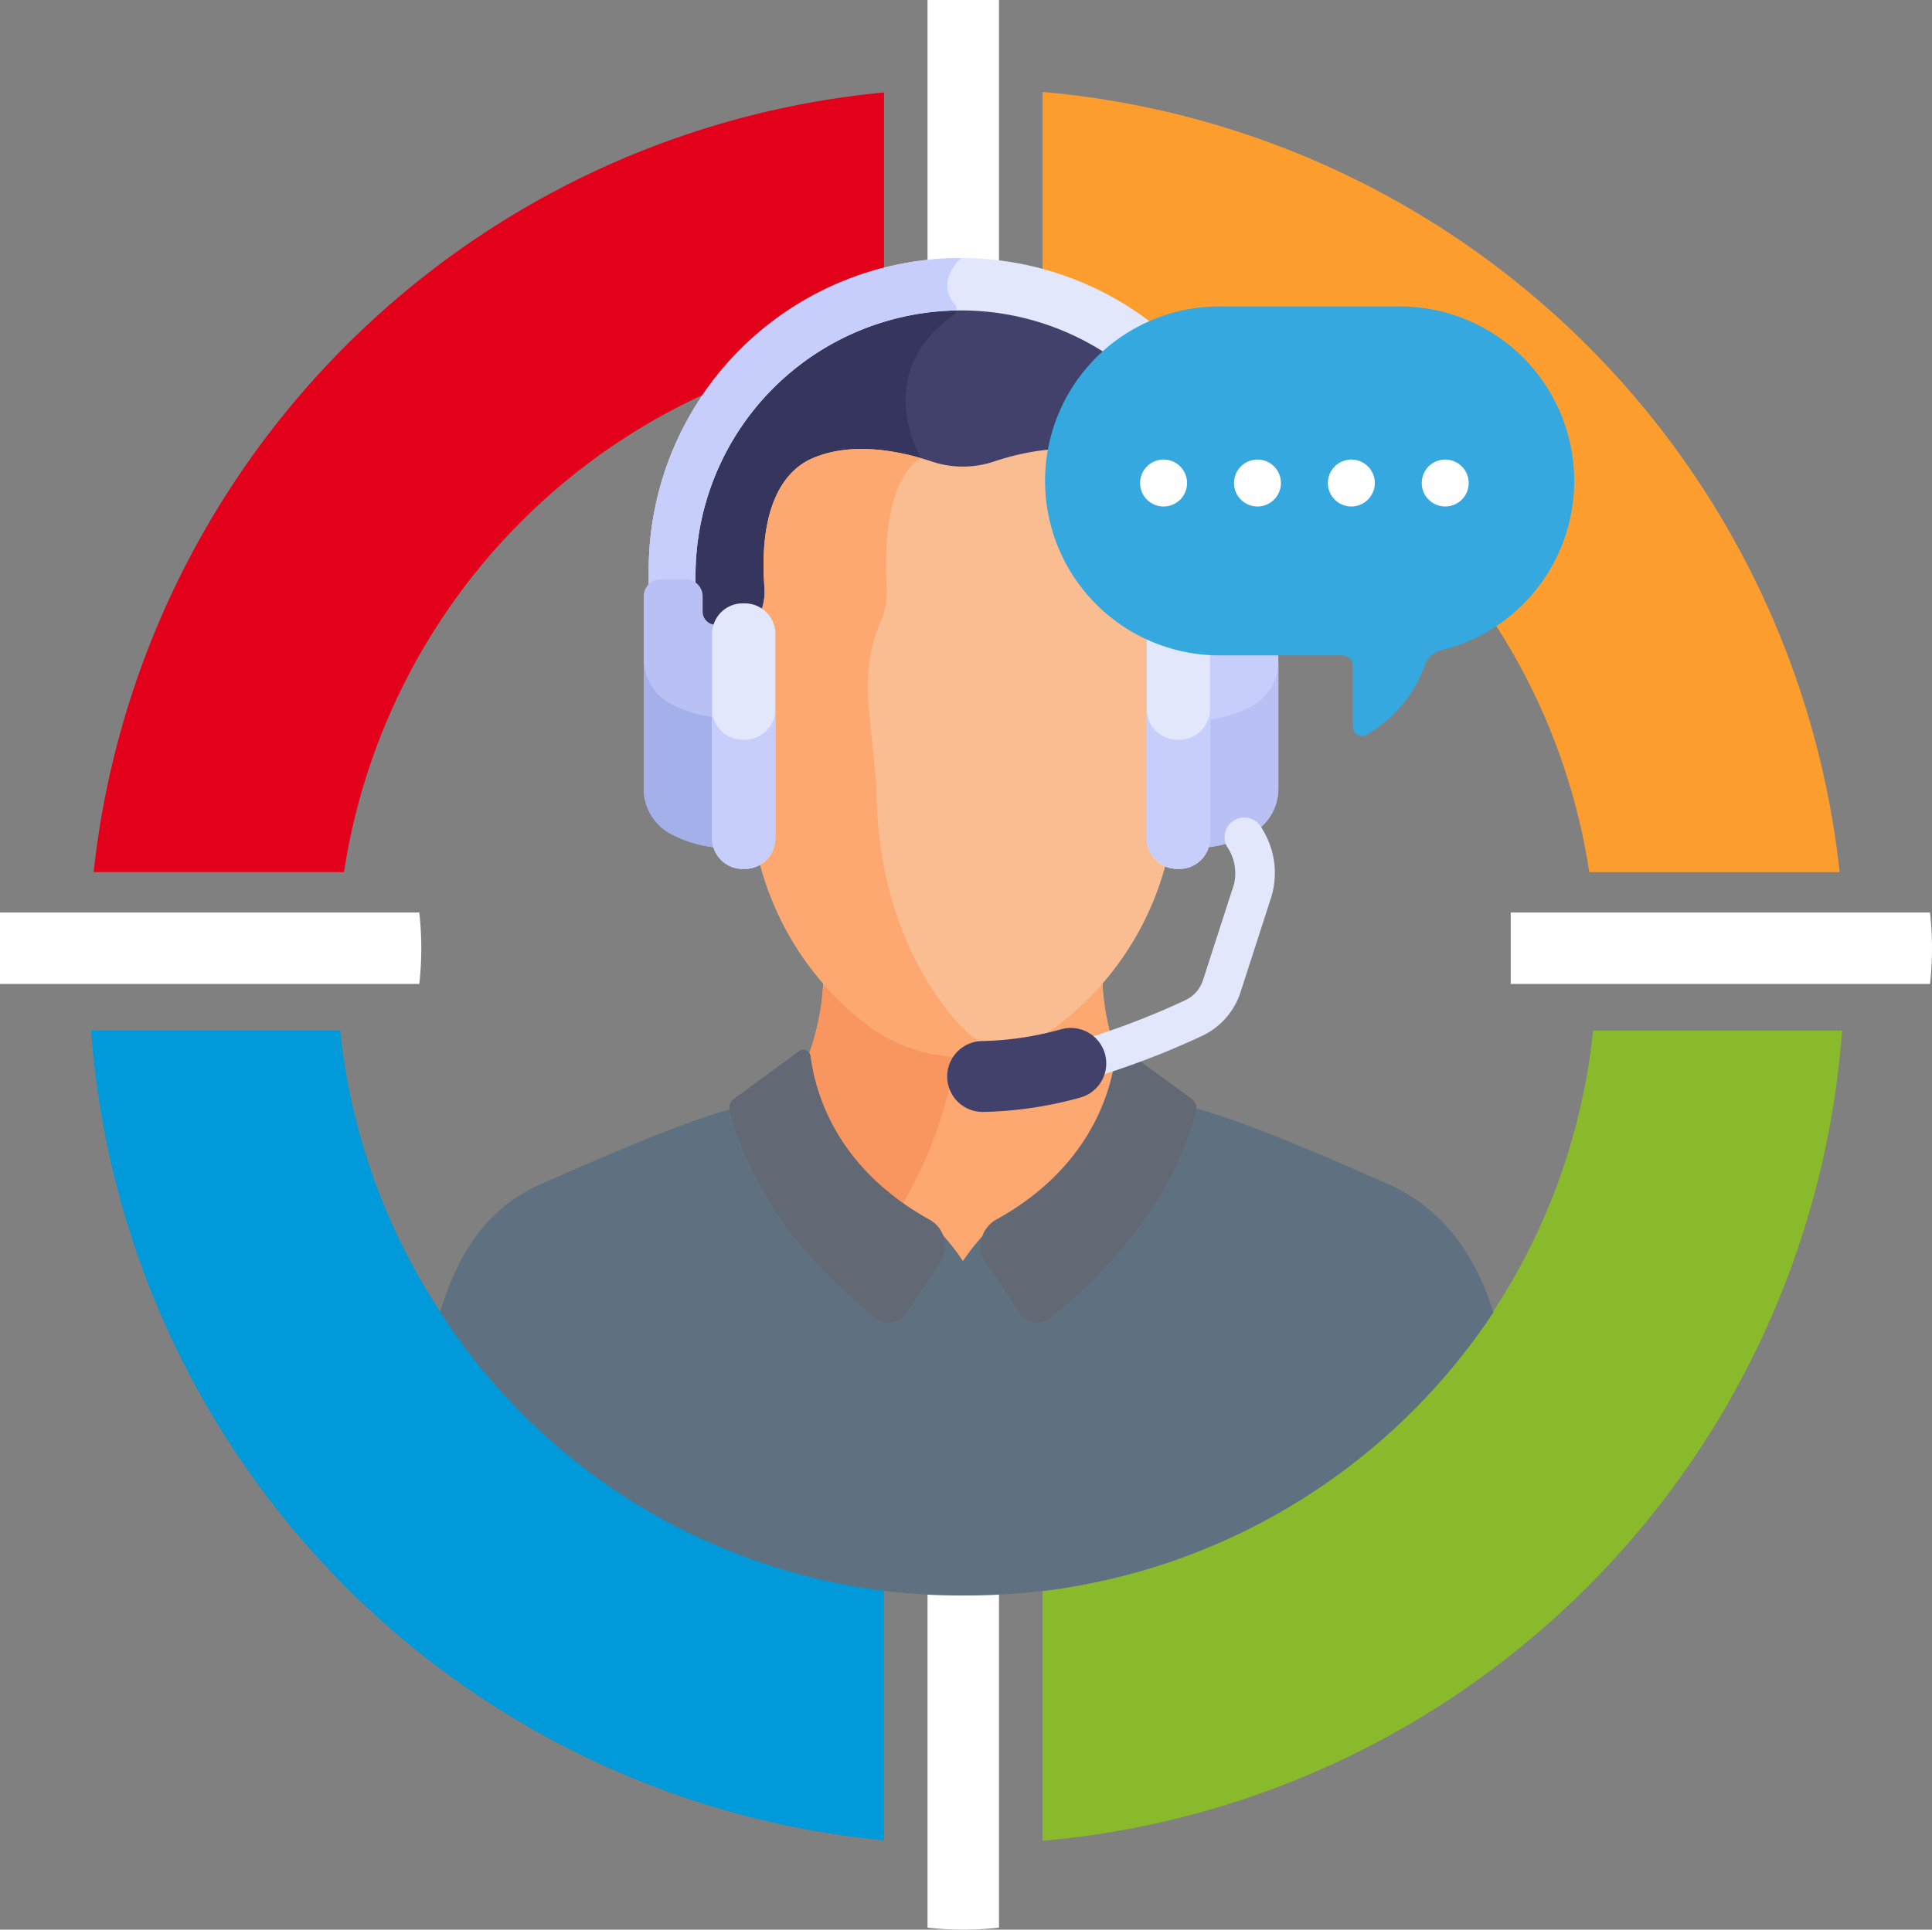 <svg xmlns="http://www.w3.org/2000/svg" xmlns:xlink="http://www.w3.org/1999/xlink" width="147.145" height="147" viewBox="0 0 147.145 147">
  <rect x="0" y="0" width="147.145" height="147" fill="#808080" stroke="none"/>
  <defs>
    <clipPath id="clip-path">
      <rect id="Rectangle_249" data-name="Rectangle 249" width="147.145" height="147" fill="none"/>
    </clipPath>
  </defs>
  <g id="Group_443" data-name="Group 443" transform="translate(-175.154 -4642.667)">
    <g id="Group_434" data-name="Group 434" transform="translate(175.154 4642.667)">
      <g id="Group_404" data-name="Group 404" transform="translate(0 0)" clip-path="url(#clip-path)">
        <path id="Path_3679" data-name="Path 3679" d="M97.424,64.352h19.069A66.883,66.883,0,0,0,55.78,4.921V23.936A47.973,47.973,0,0,1,97.424,64.352" transform="translate(23.617 2.084)" fill="#fc9d2d"/>
        <path id="Path_3680" data-name="Path 3680" d="M65.206,23.99V4.949A66.886,66.886,0,0,0,5.011,64.34H24.079A47.975,47.975,0,0,1,65.206,23.99" transform="translate(2.122 2.095)" fill="#e3001b"/>
        <path id="Path_3681" data-name="Path 3681" d="M23.846,55.154H4.876a66.872,66.872,0,0,0,60.388,61.687V97.8A47.967,47.967,0,0,1,23.846,55.154" transform="translate(2.064 23.352)" fill="#009ada"/>
        <path id="Path_3682" data-name="Path 3682" d="M55.78,97.866v19.015a66.866,66.866,0,0,0,60.9-61.727H97.715A47.967,47.967,0,0,1,55.78,97.866" transform="translate(23.617 23.352)" fill="#89ba2b"/>
        <path id="Path_3683" data-name="Path 3683" d="M0,54.28H31.935a24.621,24.621,0,0,0,0-5.443H0Z" transform="translate(0 20.677)" fill="#fff"/>
        <path id="Path_3684" data-name="Path 3684" d="M80.834,54.28h31.935a24.621,24.621,0,0,0,0-5.443H80.834Z" transform="translate(34.225 20.677)" fill="#fff"/>
        <path id="Path_3685" data-name="Path 3685" d="M49.629,0V31.934a24.62,24.62,0,0,0,5.443,0V0Z" transform="translate(21.013)" fill="#fff"/>
        <path id="Path_3686" data-name="Path 3686" d="M49.629,80.732v31.935a24.619,24.619,0,0,0,5.443,0V80.732Z" transform="translate(21.013 34.182)" fill="#fff"/>
      </g>
    </g>
    <g id="support" transform="translate(197.666 4662.324)">
      <path id="Path_3712" data-name="Path 3712" d="M172.065,18.533a20.545,20.545,0,0,0-20.522,20.522c.026.394-.073.607.125.75a1.011,1.011,0,0,1,.42.818v1.163c0,1.055,1.249,1.587,1.415,1.071a2,2,0,0,1,2.066-1.4h.043a2,2,0,0,1,1.121.348.3.3,0,0,0,.455-.158,4.608,4.608,0,0,0,.2-1.718c-.212-2.887-.055-7.959,3.379-9.5,3.065-1.381,6.152-.424,8.181-.035a8.374,8.374,0,0,0,5.683.256c2.491-.828,6.075-1.539,9.006-.221,3.428,1.543,3.589,6.6,3.381,9.482a4.679,4.679,0,0,0,.161,1.588.3.3,0,0,0,.427.187,2.157,2.157,0,0,1,3.017,1.18.3.3,0,0,0,.338.2,1.3,1.3,0,0,0,1.077-1.275V40.623a1.012,1.012,0,0,1,.42-.818c.2-.143.1-.359.125-.75a20.545,20.545,0,0,0-20.522-20.522Z" transform="translate(-121.383 -14.845)" fill="#41416b"/>
      <path id="Path_3713" data-name="Path 3713" d="M171.5,19.226a.553.553,0,0,0,.189-.669,20.545,20.545,0,0,0-20.141,20.517c.026.394-.073.607.125.75a1.011,1.011,0,0,1,.42.818V41.8c0,1.055,1.249,1.587,1.415,1.071a2,2,0,0,1,2.066-1.4h.043a2,2,0,0,1,1.121.348.3.3,0,0,0,.455-.158,4.608,4.608,0,0,0,.2-1.718c-.212-2.887-.055-7.959,3.379-9.5,3.033-1.366,6.087-.444,8.116-.048l.135-.279s-3.88-6.469,2.472-10.886Z" transform="translate(-121.383 -14.864)" fill="#35355e"/>
      <path id="Path_3714" data-name="Path 3714" d="M53.628,339.268a47.091,47.091,0,0,0,39.935,21.6A48.106,48.106,0,0,0,133.848,339.3c-1.2-3.835-3.353-7.4-7.387-9.479v0c-.272-.129-.634-.32-1.263-.566-12.941-5.753-14.432-5.495-15.744-5.932a.511.511,0,0,1,.1.134c-.046.388.2.324-.709,2.667-1.889,4.688-8.159,5.584-12.14,8.732-.4.318-1.744,2.455-2.17,2.17-.687-.458-1.041,4.112-.975,5.341.023.737.969-4.844.975,5.175,0,.395-.573,5.568-.975,5.568a17.874,17.874,0,0,1-.861-2.731c-.4,0,0,.395,0,0,.006-10.019-1.917-6.411-1.894-7.148,0-.009,2.755.009,2.755,0-.168-2.166-3.078-8.789-3.7-8.375-.426.285,4.1,2.488,3.7,2.17-3.981-3.148-13.385-6.215-15.274-10.9-.912-2.343-.663-2.279-.709-2.667a.515.515,0,0,1,.1-.134c-1.312.438-2.8.18-15.744,5.932-.629.247-.991.437-1.263.566v0c-4.038,2.078-5.847,5.6-7.049,9.442Z" transform="translate(-42.618 -258.981)" fill="#5f7181"/>
      <path id="Path_3716" data-name="Path 3716" d="M195.815,280.463l.217,1.195.007.028c.063.275.134.551.213.822l.012.041c.026.09.054.182.082.272l.017.055c.03.094.061.19.095.29l.011.033a16.872,16.872,0,0,0,5.652,7.812,21.247,21.247,0,0,0,2.843,1.88,2.058,2.058,0,0,1,.957,1.1.266.266,0,0,0,.051.085,18.055,18.055,0,0,1,1.472,1.906.275.275,0,0,0,.44,0,17.949,17.949,0,0,1,1.476-1.909.261.261,0,0,0,.051-.085,2.06,2.06,0,0,1,.956-1.1c7.261-4.016,8.822-9.936,9.155-12.47a18.546,18.546,0,0,1-1.239-6.481,22.7,22.7,0,0,1-3.273,3.129,11.995,11.995,0,0,1-14.687,0,22.693,22.693,0,0,1-3.273-3.129,18.548,18.548,0,0,1-1.239,6.481Z" transform="translate(-156.842 -219.424)" fill="#fca870"/>
      <path id="Path_3717" data-name="Path 3717" d="M200.325,277.067a22.7,22.7,0,0,1-3.273-3.129,18.548,18.548,0,0,1-1.239,6.481l.005.043.217,1.195.007.028c.063.275.134.551.213.822l.012.041c.026.09.054.182.082.272l.017.055c.03.094.061.19.095.29l.011.033a16.872,16.872,0,0,0,5.652,7.812c.275.217.561.425.852.63a31.717,31.717,0,0,0,4.216-12.072,11.971,11.971,0,0,1-6.866-2.5Z" transform="translate(-156.845 -219.423)" fill="#f9955f"/>
      <path id="Path_3718" data-name="Path 3718" d="M202.874,87.733a8.325,8.325,0,0,0-.743-1.495,4.312,4.312,0,0,1-.647-2.615c.214-2.957.037-8.16-3.557-9.777-3.018-1.358-6.682-.636-9.224.21a7.44,7.44,0,0,1-4.669,0c-2.542-.845-6.205-1.568-9.224-.21-1.546.7-4.063,2.894-3.555,9.8a4.271,4.271,0,0,1-.649,2.592,8.3,8.3,0,0,0-.725,1.447,9.989,9.989,0,0,0-.564,4.97l.843,6.131a22.774,22.774,0,0,0,8.784,18.07,12.126,12.126,0,0,0,14.85,0A22.758,22.758,0,0,0,202.576,98.8l.844-6.147A9.992,9.992,0,0,0,202.874,87.733Z" transform="translate(-135.545 -58.544)" fill="#f9bd91"/>
      <g id="Group_435" data-name="Group 435" transform="translate(33.676 14.545)">
        <path id="Path_3719" data-name="Path 3719" d="M186.038,116.855c-1.879-2.051-6.249-7.917-6.249-18.07l-.6-6.131a13.794,13.794,0,0,1,.4-4.97,9.952,9.952,0,0,1,.516-1.448,5.672,5.672,0,0,0,.462-2.592c-.361-6.907,1.43-9.105,2.529-9.8l.09-.054c-2.467-.712-5.678-1.16-8.375.054-1.545.7-4.062,2.894-3.555,9.8a4.271,4.271,0,0,1-.649,2.592,8.29,8.29,0,0,0-.725,1.448,9.988,9.988,0,0,0-.564,4.97l.843,6.131a22.774,22.774,0,0,0,8.784,18.07,12.1,12.1,0,0,0,10.317,2.186A7.925,7.925,0,0,1,186.038,116.855Z" transform="translate(-169.223 -73.087)" fill="#fca870"/>
      </g>
      <g id="Group_436" data-name="Group 436" transform="translate(44.449 73.285)">
        <path id="Path_3720" data-name="Path 3720" d="M229.919,371.671a16.012,16.012,0,0,0-2.874-3.411l-3.687,5.921c2.656,1.709,3.13,5.886,3.215,7.231A18.6,18.6,0,0,1,229.919,371.671Z" transform="translate(-223.359 -368.26)" fill="#5f7181"/>
      </g>
      <path id="Path_3721" data-name="Path 3721" d="M245.7,390.038v-8.2s.046-5.607,3.233-7.658l-3.687-5.921a18.416,18.416,0,0,0-5.874,13.579v8.2H245.7Z" transform="translate(-191.738 -294.975)" fill="#5f7181"/>
      <path id="Path_3722" data-name="Path 3722" d="M181.234,316.026c-7.352-4.066-8.769-10.12-9.041-12.439a.54.54,0,0,0-.857-.369l-4.977,3.649a.813.813,0,0,0-.313.85c1.98,7.881,8.345,13.636,11.151,15.854a1.561,1.561,0,0,0,2.264-.354l2.575-3.826A2.316,2.316,0,0,0,181.234,316.026Z" transform="translate(-132.983 -242.792)" fill="#626974"/>
      <g id="Group_437" data-name="Group 437" transform="translate(0 0)">
        <path id="Path_3723" data-name="Path 3723" d="M178.426,314.171a15.972,15.972,0,0,1-6.234-10.583.54.54,0,0,0-.857-.369l-4.977,3.649a.813.813,0,0,0-.313.85,28.218,28.218,0,0,0,7.106,12.146C175.356,312.628,177.814,313.749,178.426,314.171Z" transform="translate(-132.983 -242.793)" fill="#626974"/>
        <path id="Path_3724" data-name="Path 3724" fill="#ffb332"/>
      </g>
      <path id="Path_3725" data-name="Path 3725" d="M278.291,306.867l-4.977-3.649a.54.54,0,0,0-.857.369c-.272,2.319-1.689,8.372-9.041,12.439a2.316,2.316,0,0,0-.8,3.365l2.575,3.826a1.561,1.561,0,0,0,2.264.354c2.806-2.219,9.171-7.973,11.151-15.854a.813.813,0,0,0-.313-.85Z" transform="translate(-210.02 -242.792)" fill="#626974"/>
      <path id="Path_3729" data-name="Path 3729" d="M158.936,0a23.787,23.787,0,0,0-23.787,23.786v2.828h3.565v-2.4a20.222,20.222,0,0,1,40.444,0v2.4h3.565V23.786A23.786,23.786,0,0,0,158.936,0Z" transform="translate(-108.254 0)" fill="#e3e7fc"/>
      <path id="Path_3730" data-name="Path 3730" d="M135.149,23.786v2.828h3.565v-2.4A20.221,20.221,0,0,1,158.593,3.993a.569.569,0,0,0-.127-.452c-.537-.641-1.149-1.922.469-3.541a23.786,23.786,0,0,0-23.786,23.786Z" transform="translate(-108.254 0)" fill="#c8cefc"/>
      <path id="Path_3731" data-name="Path 3731" d="M352.254,122.957h-1.87a1.309,1.309,0,0,0-1.309,1.309v1.163a1,1,0,0,1-1.1.992h-.011a2.193,2.193,0,0,1,.113.694v15.593a2.188,2.188,0,0,1-.113.694,9.283,9.283,0,0,0,3.528-1.04,3.906,3.906,0,0,0,2.073-3.454V124.266a1.309,1.309,0,0,0-1.309-1.309Z" transform="translate(-278.716 -98.488)" fill="#c8cefc"/>
      <g id="Group_438" data-name="Group 438" transform="translate(69.246 30.717)">
        <path id="Path_3732" data-name="Path 3732" d="M351.491,157.809a9.277,9.277,0,0,1-3.415,1.027v9.02a2.193,2.193,0,0,1-.113.694,9.28,9.28,0,0,0,3.528-1.04,3.906,3.906,0,0,0,2.073-3.454v-9.7A3.907,3.907,0,0,1,351.491,157.809Z" transform="translate(-347.963 -154.355)" fill="#b8c0f4"/>
      </g>
      <path id="Path_3733" data-name="Path 3733" d="M328.245,152.425h-.181a2.324,2.324,0,0,1-2.318-2.317V134.515a2.325,2.325,0,0,1,2.318-2.318h.181a2.325,2.325,0,0,1,2.318,2.318v15.593A2.324,2.324,0,0,1,328.245,152.425Z" transform="translate(-260.921 -105.889)" fill="#e3e7fc"/>
      <path id="Path_3734" data-name="Path 3734" d="M134.557,122.957h1.87a1.309,1.309,0,0,1,1.309,1.309v1.163a1,1,0,0,0,1.1.992h.011a2.194,2.194,0,0,0-.113.694v15.593a2.194,2.194,0,0,0,.113.694,9.283,9.283,0,0,1-3.528-1.04,3.906,3.906,0,0,1-2.073-3.454V124.266a1.309,1.309,0,0,1,1.309-1.309Z" transform="translate(-106.731 -98.488)" fill="#b8c0f4"/>
      <g id="Group_439" data-name="Group 439" transform="translate(26.517 30.518)">
        <path id="Path_3735" data-name="Path 3735" d="M138.736,157.836a9.277,9.277,0,0,1-3.415-1.027,3.906,3.906,0,0,1-2.073-3.454v9.9a3.907,3.907,0,0,0,2.073,3.454,9.286,9.286,0,0,0,3.528,1.04,2.193,2.193,0,0,1-.113-.694v-9.219Z" transform="translate(-133.248 -153.355)" fill="#a4b0ea"/>
      </g>
      <path id="Path_3736" data-name="Path 3736" d="M161.724,152.425h.181a2.324,2.324,0,0,0,2.318-2.317V134.515a2.324,2.324,0,0,0-2.318-2.318h-.181a2.324,2.324,0,0,0-2.317,2.318v15.593A2.324,2.324,0,0,0,161.724,152.425Z" transform="translate(-127.684 -105.889)" fill="#e3e7fc"/>
      <path id="Path_3737" data-name="Path 3737" d="M328.245,175.059h-.181a2.324,2.324,0,0,1-2.317-2.317v9.842a2.324,2.324,0,0,0,2.317,2.318h.181a2.324,2.324,0,0,0,2.317-2.318v-9.842A2.324,2.324,0,0,1,328.245,175.059Z" transform="translate(-260.921 -138.366)" fill="#c8cefc"/>
      <path id="Path_3738" data-name="Path 3738" d="M161.906,175.059h-.181a2.324,2.324,0,0,1-2.317-2.317v9.842a2.324,2.324,0,0,0,2.317,2.318h.181a2.324,2.324,0,0,0,2.318-2.318v-9.842A2.325,2.325,0,0,1,161.906,175.059Z" transform="translate(-127.684 -138.366)" fill="#c8cefc"/>
      <g id="Group_440" data-name="Group 440" transform="translate(59.291 42.624)">
        <path id="Path_3739" data-name="Path 3739" d="M298.007,232.856A1.5,1.5,0,0,1,299,230.98a59.346,59.346,0,0,0,7.411-2.877,2.555,2.555,0,0,0,1.348-1.527l2.366-7.322a3.627,3.627,0,0,0-.566-2.9,1.5,1.5,0,1,1,2.692-1.328,6.334,6.334,0,0,1,.73,5.152l-2.366,7.322a5.566,5.566,0,0,1-2.937,3.326,62.488,62.488,0,0,1-7.8,3.025A1.5,1.5,0,0,1,298.007,232.856Z" transform="translate(-297.94 -214.188)" fill="#e3e7fc"/>
      </g>
      <g id="Group_441" data-name="Group 441" transform="translate(49.627 58.649)">
        <path id="Path_3740" data-name="Path 3740" d="M252.077,301.115a2.7,2.7,0,1,1,0-5.4,24.275,24.275,0,0,0,6.026-.909,2.7,2.7,0,1,1,1.374,5.225A29.584,29.584,0,0,1,252.077,301.115Z" transform="translate(-249.376 -294.714)" fill="#41416b"/>
      </g>
      <path id="Path_3742" data-name="Path 3742" d="M313.851,18.524H300.133a13.292,13.292,0,0,0,0,26.585h9.348a.8.8,0,0,1,.8.8v4.662a.684.684,0,0,0,1.027.591,9.963,9.963,0,0,0,4.466-5.331,1.724,1.724,0,0,1,1.206-1.1,13.291,13.291,0,0,0-3.133-26.208Z" transform="translate(-229.758 -14.838)" fill="#36a8e0"/>
      <g id="Group_442" data-name="Group 442" transform="translate(64.321 15.352)">
        <path id="Path_3744" data-name="Path 3744" d="M326.789,78.929A1.788,1.788,0,1,1,325,77.142,1.787,1.787,0,0,1,326.789,78.929Z" transform="translate(-323.214 -77.142)" fill="#fff"/>
        <path id="Path_3745" data-name="Path 3745" d="M362.718,78.929a1.787,1.787,0,1,1-1.787-1.787A1.787,1.787,0,0,1,362.718,78.929Z" transform="translate(-351.993 -77.142)" fill="#fff"/>
        <path id="Path_3746" data-name="Path 3746" d="M398.647,78.929a1.787,1.787,0,1,1-1.788-1.787A1.787,1.787,0,0,1,398.647,78.929Z" transform="translate(-380.772 -77.142)" fill="#fff"/>
        <path id="Path_3747" data-name="Path 3747" d="M434.576,78.929a1.787,1.787,0,1,1-1.787-1.787A1.787,1.787,0,0,1,434.576,78.929Z" transform="translate(-409.551 -77.142)" fill="#fff"/>
      </g>
    </g>
  </g>
</svg>
